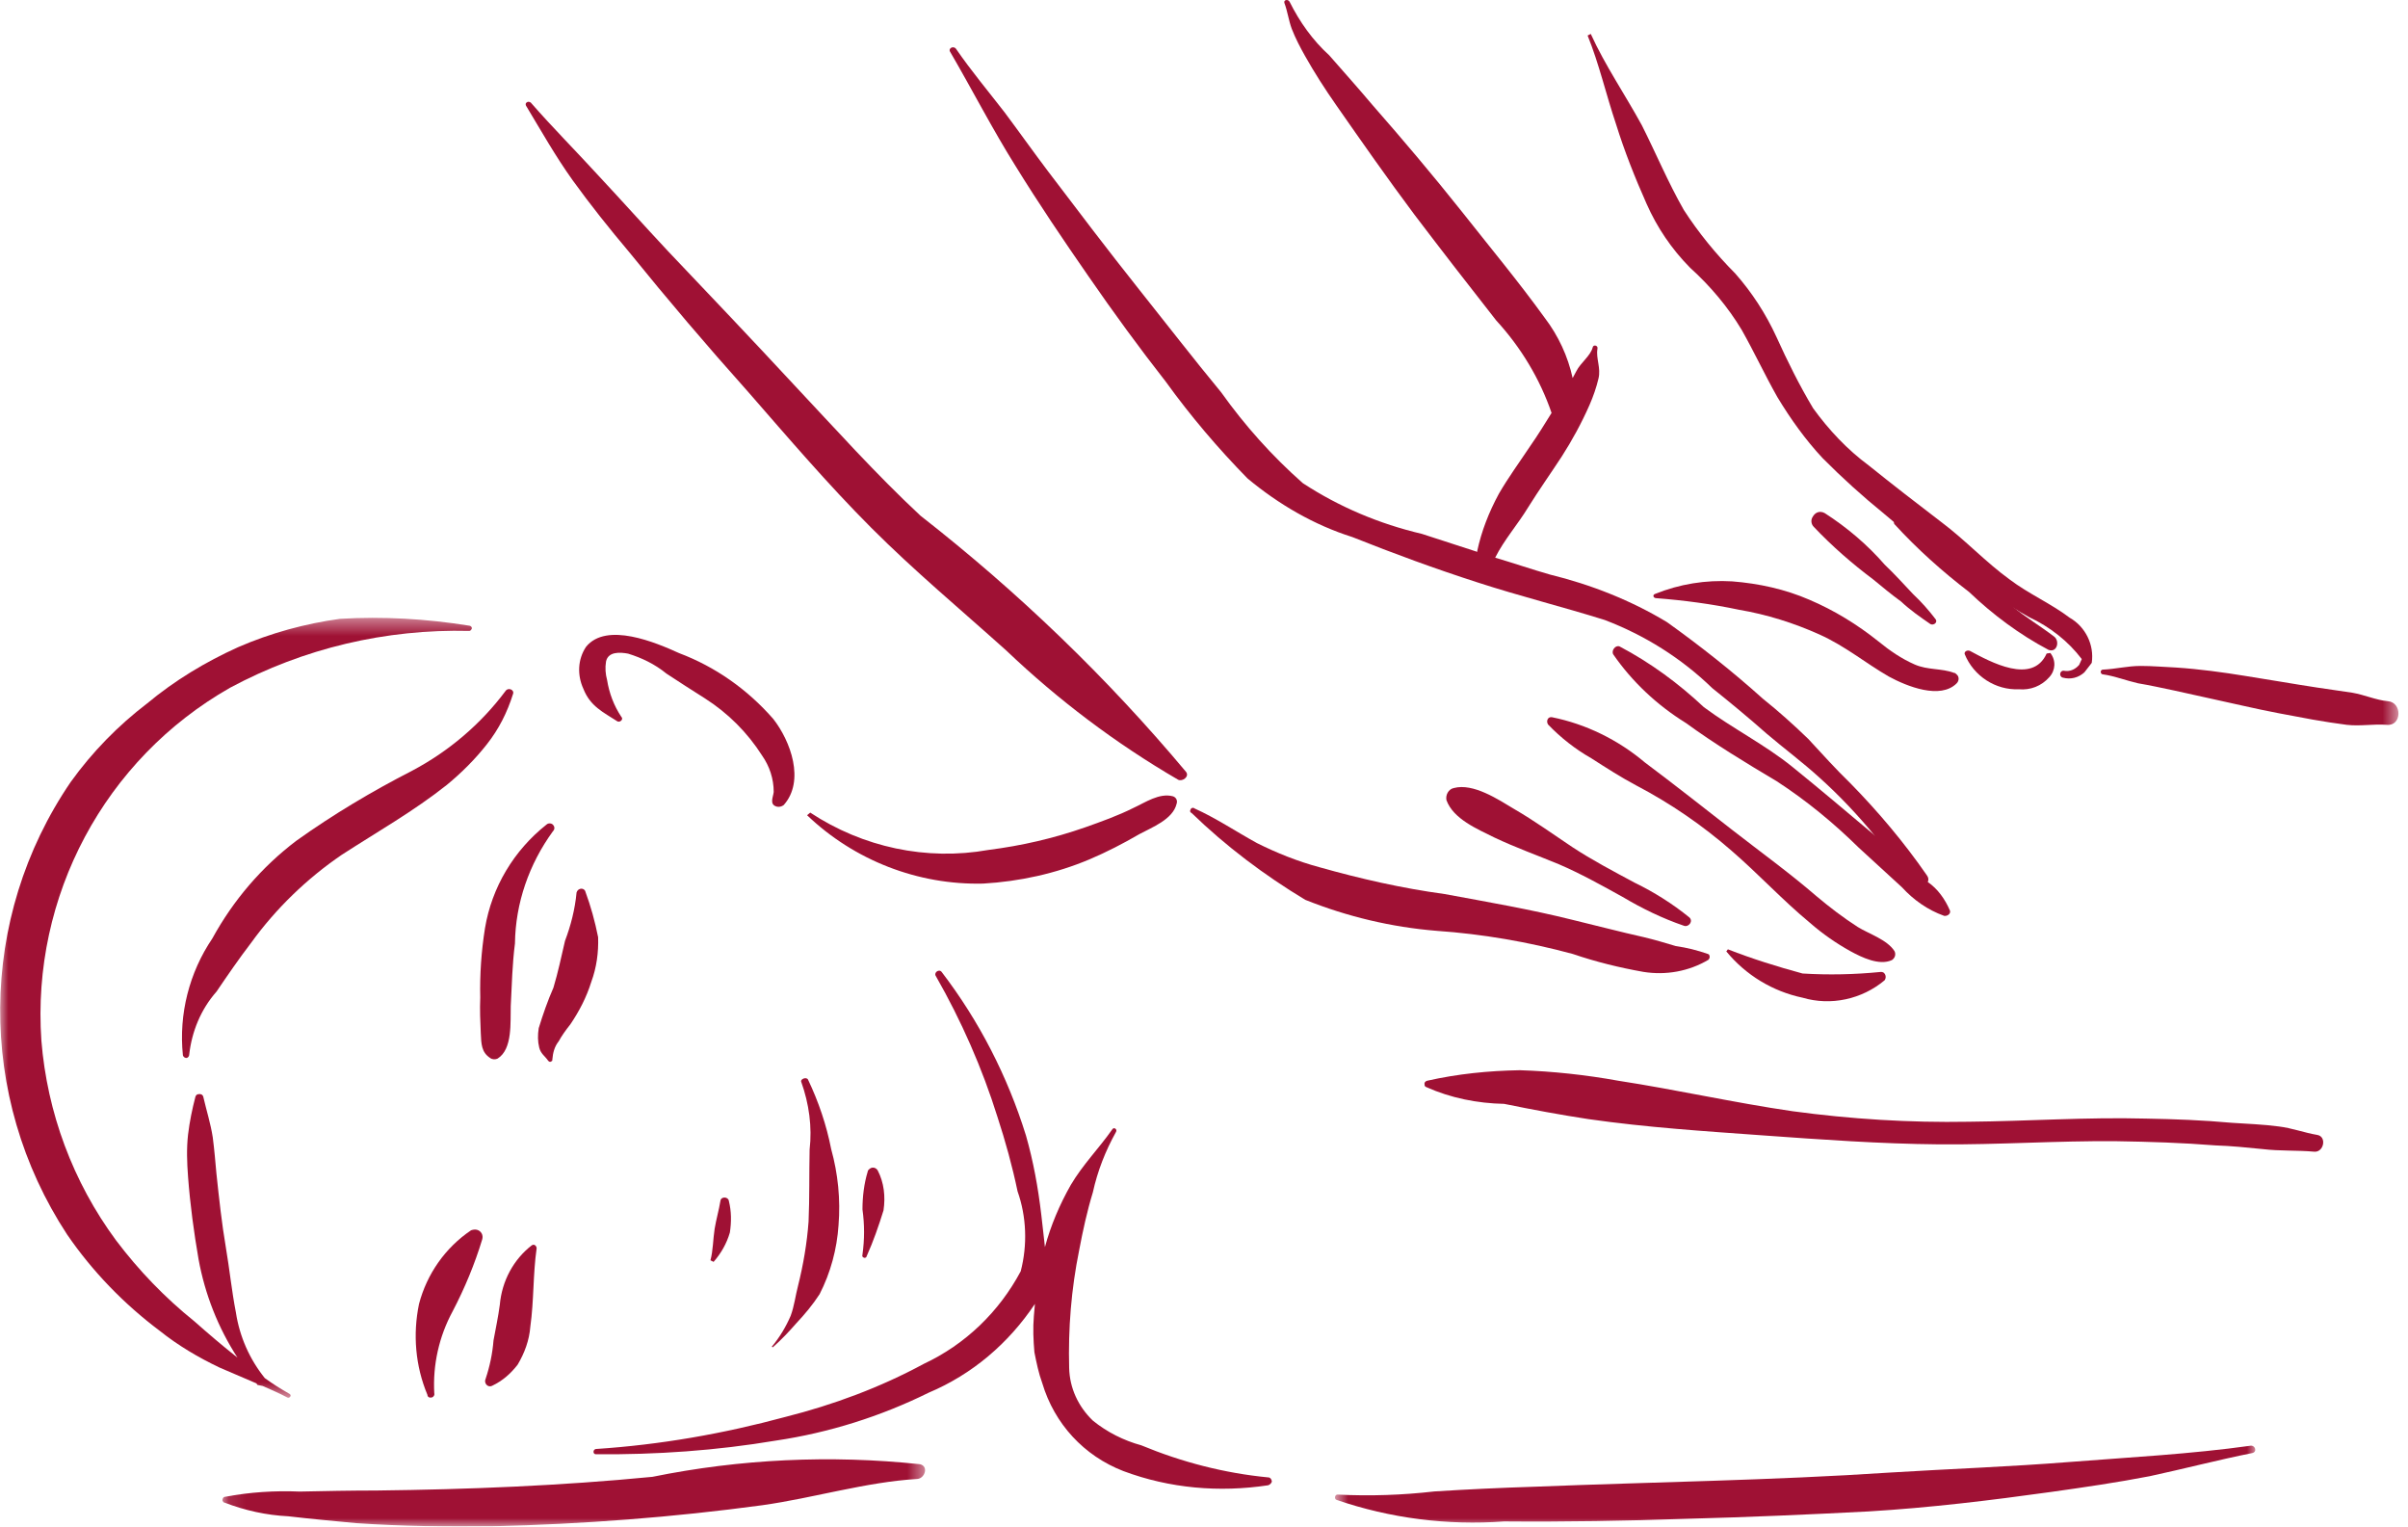 <?xml version="1.0" encoding="UTF-8"?>
<svg width="142px" height="90px" viewBox="0 0 142 90" version="1.1" xmlns="http://www.w3.org/2000/svg" xmlns:xlink="http://www.w3.org/1999/xlink">
    <!-- Generator: Sketch 63.1 (92452) - https://sketch.com -->
    <title>Massage</title>
    <desc>Created with Sketch.</desc>
    <defs>
        <polygon id="path-1" points="4.158 0.514 28.453 0.514 28.453 31.514 4.158 31.514"></polygon>
        <polygon id="path-3" points="0.723 7 54.995 7 54.995 25 0.723 25"></polygon>
        <polygon id="path-5" points="0.625 2.059 31.625 2.059 31.625 30 0.625 30"></polygon>
        <polygon id="path-7" points="0.986 1.946 31.986 1.946 31.986 30 0.986 30"></polygon>
        <polygon id="path-9" points="1 0.426 30.419 0.426 30.419 46.408 1 46.408"></polygon>
        <polygon id="path-11" points="0.116 7.516 41.551 7.516 41.551 25 0.116 25"></polygon>
    </defs>
    <g id="KAR//Über-uns" stroke="none" stroke-width="1" fill="none" fill-rule="evenodd">
        <g id="Über-uns" transform="translate(-152, -5436)">
            <g id="Partner" transform="translate(92, 4770)">
                <g id="Massage" transform="translate(59, 666)">
                    <g>
                        <path d="M70.941,45.508 C66.277,39.937 61.026,34.892 55.28,30.404 C52.655,27.959 50.245,25.266 47.774,22.636 C45.334,20.005 42.832,17.374 40.361,14.774 C39.001,13.32 37.673,11.834 36.314,10.379 C34.986,8.925 33.596,7.532 32.298,6.046 C32.206,5.985 32.113,5.985 32.051,6.046 C31.989,6.077 31.989,6.17 32.02,6.232 C32.916,7.718 33.75,9.203 34.769,10.627 C35.82,12.082 36.932,13.474 38.106,14.867 C40.361,17.653 42.677,20.376 45.087,23.069 C47.465,25.793 49.813,28.547 52.377,31.116 C54.91,33.654 57.659,35.944 60.346,38.358 C63.404,41.268 66.802,43.836 70.478,45.972 C70.725,46.096 71.158,45.786 70.941,45.508" id="Fill-1" fill="#9F1134"></path>
                        <path d="M101.716,56.244 C101.096,56.027 100.476,55.872 99.825,55.779 C99.205,55.593 98.585,55.407 97.934,55.252 C96.539,54.942 95.144,54.57 93.718,54.229 C91.238,53.609 88.696,53.175 86.185,52.71 C83.674,52.369 81.225,51.811 78.807,51.129 C77.536,50.788 76.296,50.292 75.118,49.703 C73.878,49.021 72.731,48.246 71.429,47.657 C71.367,47.595 71.243,47.626 71.212,47.719 C71.15,47.812 71.181,47.905 71.274,47.936 C73.289,49.889 75.552,51.594 77.97,53.051 C80.45,54.043 83.054,54.663 85.72,54.88 C88.417,55.066 91.114,55.531 93.749,56.244 C95.113,56.709 96.508,57.05 97.903,57.298 C99.236,57.515 100.6,57.267 101.747,56.585 C101.84,56.492 101.84,56.368 101.778,56.275 C101.747,56.275 101.747,56.244 101.716,56.244" id="Fill-3" fill="#9F1134"></path>
                        <path d="M100.619,54.087 C99.627,53.281 98.542,52.599 97.395,52.041 C96.124,51.359 94.884,50.708 93.706,49.933 C92.59,49.189 91.474,48.383 90.296,47.701 C89.366,47.143 87.878,46.151 86.731,46.461 C86.421,46.523 86.235,46.864 86.297,47.174 C86.7,48.29 88.126,48.879 89.118,49.375 C90.358,49.964 91.66,50.429 92.931,50.956 C94.233,51.514 95.442,52.196 96.682,52.878 C97.829,53.56 99.038,54.149 100.309,54.583 C100.588,54.676 100.867,54.304 100.619,54.087" id="Fill-5" fill="#9F1134"></path>
                        <path d="M112.72,56.078 C112.286,55.396 111.201,55.055 110.55,54.652 C109.682,54.094 108.876,53.474 108.101,52.823 C106.52,51.459 104.846,50.25 103.172,48.948 C101.467,47.615 99.731,46.251 97.995,44.949 C96.414,43.616 94.523,42.686 92.508,42.283 C92.26,42.252 92.167,42.531 92.291,42.717 C93.035,43.492 93.903,44.174 94.833,44.701 C95.701,45.259 96.569,45.817 97.499,46.313 C99.514,47.367 101.405,48.669 103.11,50.157 C104.691,51.521 106.117,53.071 107.729,54.404 C108.473,55.055 109.279,55.613 110.116,56.078 C110.798,56.45 111.821,56.946 112.565,56.605 C112.751,56.481 112.813,56.264 112.72,56.078" id="Fill-7" fill="#9F1134"></path>
                        <path d="M111.915,57.302 C110.365,57.457 108.815,57.488 107.296,57.395 C105.808,56.992 104.32,56.527 102.894,55.969 L102.801,56.093 C103.948,57.488 105.529,58.449 107.296,58.821 C108.97,59.317 110.799,58.914 112.132,57.798 C112.225,57.674 112.225,57.488 112.101,57.364 C112.07,57.333 112.008,57.302 111.915,57.302" id="Fill-9" fill="#9F1134"></path>
                        <path d="M115.989,53.685 C115.709,53.03 115.274,52.408 114.684,52.003 C114.746,51.847 114.715,51.722 114.622,51.598 C113.286,49.667 111.763,47.86 110.116,46.178 C109.246,45.337 108.469,44.465 107.63,43.562 C106.76,42.721 105.89,41.942 104.957,41.195 C103.155,39.575 101.26,38.08 99.302,36.679 C97.189,35.402 94.827,34.467 92.403,33.875 C91.315,33.564 90.228,33.19 89.171,32.879 C89.7,31.82 90.508,30.917 91.129,29.889 C91.751,28.892 92.434,27.927 93.087,26.93 C93.708,25.964 94.268,24.936 94.734,23.877 C94.951,23.379 95.138,22.85 95.262,22.32 C95.417,21.697 95.107,21.137 95.2,20.576 C95.262,20.358 94.951,20.296 94.92,20.483 C94.796,20.981 94.205,21.386 93.957,21.884 L93.739,22.289 C93.46,21.012 92.9,19.797 92.092,18.738 C90.539,16.589 88.829,14.534 87.182,12.447 C85.473,10.298 83.733,8.242 81.931,6.186 C81.092,5.19 80.253,4.255 79.383,3.259 C78.419,2.387 77.642,1.296 77.052,0.113 C76.959,-0.074 76.679,-0.012 76.741,0.175 C76.928,0.673 76.99,1.203 77.176,1.701 C77.394,2.262 77.673,2.791 77.953,3.29 C78.513,4.286 79.134,5.252 79.787,6.186 C81.309,8.367 82.832,10.547 84.417,12.665 C86.002,14.752 87.618,16.838 89.233,18.894 C90.694,20.483 91.813,22.351 92.496,24.345 C92.092,24.999 91.688,25.653 91.253,26.276 C90.632,27.21 89.948,28.145 89.389,29.11 C88.798,30.2 88.363,31.321 88.115,32.474 L88.115,32.536 L84.852,31.477 C82.335,30.885 79.973,29.889 77.829,28.487 C76.026,26.899 74.411,25.092 73.012,23.13 C71.365,21.137 69.78,19.081 68.164,17.056 C66.331,14.752 64.56,12.416 62.788,10.08 C61.918,8.927 61.079,7.744 60.24,6.622 C59.277,5.377 58.283,4.193 57.381,2.885 C57.226,2.667 56.884,2.854 57.04,3.072 C58.345,5.314 59.526,7.619 60.893,9.799 C62.26,12.011 63.69,14.129 65.181,16.278 C66.642,18.396 68.164,20.483 69.749,22.507 C71.21,24.532 72.826,26.431 74.566,28.207 C76.399,29.733 78.481,30.948 80.75,31.664 C83.174,32.63 85.629,33.533 88.146,34.343 C90.632,35.152 93.149,35.775 95.635,36.554 C97.997,37.457 100.141,38.797 101.974,40.572 C103.062,41.444 104.118,42.316 105.175,43.251 C106.2,44.123 107.288,44.932 108.283,45.836 C109.463,46.895 110.551,48.047 111.576,49.293 L111.452,49.168 C109.898,47.86 108.314,46.521 106.698,45.213 C105.082,43.905 103.155,42.939 101.477,41.693 C99.985,40.292 98.338,39.077 96.505,38.111 C96.256,38.018 96.008,38.361 96.132,38.579 C97.251,40.198 98.711,41.569 100.421,42.628 C102.13,43.873 103.932,44.964 105.765,46.054 C107.537,47.206 109.122,48.514 110.613,49.978 C111.452,50.757 112.322,51.535 113.161,52.314 C113.845,53.062 114.684,53.653 115.647,53.996 C115.834,54.027 116.051,53.871 115.989,53.685" id="Fill-11" fill="#9F1134"></path>
                        <path d="M123.049,36.419 C121.933,35.575 120.631,35.013 119.515,34.169 C118.089,33.137 116.88,31.824 115.454,30.761 C114.028,29.667 112.602,28.573 111.207,27.447 C109.936,26.509 108.851,25.353 107.921,24.071 C107.115,22.727 106.402,21.289 105.751,19.851 C105.131,18.506 104.325,17.256 103.333,16.13 C102.186,14.974 101.163,13.723 100.295,12.379 C99.365,10.753 98.652,9.034 97.815,7.377 C96.823,5.564 95.645,3.844 94.808,2 L94.622,2.094 C95.304,3.782 95.707,5.564 96.296,7.315 C96.792,8.909 97.412,10.472 98.094,12.004 C98.714,13.411 99.582,14.692 100.667,15.787 C101.845,16.849 102.899,18.1 103.705,19.444 C104.449,20.757 105.069,22.101 105.813,23.414 C106.588,24.696 107.456,25.915 108.479,27.01 C109.626,28.166 110.835,29.26 112.106,30.292 C113.408,31.386 114.71,32.512 116.105,33.45 C116.973,34.012 117.81,34.481 118.616,35.075 C119.267,35.544 119.918,35.982 120.662,36.388 C121.871,36.951 122.956,37.795 123.762,38.858 L123.607,39.202 C123.359,39.483 123.049,39.608 122.708,39.546 C122.46,39.514 122.398,39.89 122.646,39.952 C123.111,40.077 123.576,39.952 123.917,39.639 L124.258,39.202 L124.351,39.077 C124.506,38.014 123.979,36.951 123.049,36.419" id="Fill-13" fill="#9F1134"></path>
                        <path d="M116.228,39.67 C115.484,39.391 114.678,39.515 113.903,39.174 C113.128,38.833 112.446,38.368 111.764,37.81 C110.524,36.818 109.16,35.981 107.703,35.361 C106.277,34.741 104.727,34.4 103.146,34.276 C101.596,34.183 100.046,34.431 98.589,35.02 C98.434,35.082 98.496,35.268 98.682,35.268 C100.294,35.392 101.937,35.609 103.549,35.95 C105.192,36.229 106.773,36.725 108.292,37.407 C109.811,38.089 110.989,39.081 112.384,39.887 C113.469,40.476 115.422,41.251 116.383,40.29 C116.538,40.135 116.538,39.887 116.383,39.763 C116.321,39.701 116.29,39.67 116.228,39.67" id="Fill-15" fill="#9F1134"></path>
                        <path d="M115.149,36.516 C114.746,35.989 114.312,35.493 113.816,35.028 C113.258,34.439 112.731,33.85 112.142,33.292 C111.119,32.114 109.91,31.091 108.608,30.254 C108.329,30.099 108.05,30.192 107.895,30.471 C107.771,30.657 107.802,30.905 107.957,31.06 C109.042,32.207 110.22,33.23 111.46,34.16 C111.987,34.594 112.545,35.059 113.103,35.462 C113.63,35.958 114.25,36.392 114.839,36.795 C115.025,36.888 115.273,36.702 115.149,36.516" id="Fill-17" fill="#9F1134"></path>
                        <path d="M122.141,37.538 C121.335,36.918 120.436,36.391 119.661,35.74 C118.917,35.12 118.235,34.407 117.553,33.725 C116.251,32.361 114.67,31.307 112.872,30.656 C112.81,30.656 112.717,30.687 112.686,30.78 C112.686,30.811 112.686,30.873 112.717,30.904 C114.05,32.361 115.538,33.694 117.119,34.903 C118.514,36.236 120.095,37.414 121.8,38.313 C122.296,38.499 122.482,37.817 122.141,37.538" id="Fill-19" fill="#9F1134"></path>
                        <path d="M121.909,38.498 L121.692,38.529 C120.855,40.389 118.375,39.025 117.166,38.374 C117.011,38.312 116.825,38.405 116.856,38.56 C117.383,39.862 118.685,40.699 120.049,40.637 C120.731,40.699 121.382,40.451 121.847,39.924 C122.219,39.521 122.25,38.932 121.909,38.498" id="Fill-21" fill="#9F1134"></path>
                        <path d="M46.595,42.381 C45.076,40.645 43.185,39.312 41.046,38.506 C39.682,37.886 36.768,36.646 35.559,38.134 C35.063,38.878 35.032,39.808 35.404,40.614 C35.807,41.637 36.551,41.978 37.419,42.536 C37.512,42.567 37.605,42.536 37.667,42.443 C37.698,42.381 37.698,42.319 37.636,42.257 C37.202,41.606 36.923,40.862 36.799,40.087 C36.706,39.746 36.675,39.374 36.737,39.002 C36.861,38.413 37.543,38.444 38.039,38.537 C38.845,38.785 39.62,39.157 40.302,39.715 C41.046,40.211 41.79,40.676 42.565,41.172 C43.929,42.04 45.076,43.187 45.944,44.551 C46.378,45.171 46.626,45.915 46.626,46.69 C46.595,47 46.347,47.434 46.812,47.558 C46.936,47.589 47.091,47.558 47.215,47.465 C48.486,46.039 47.618,43.683 46.595,42.381" id="Fill-23" fill="#9F1134"></path>
                        <path d="M70.17,46.948 C69.364,46.731 68.527,47.32 67.845,47.63 C66.915,48.095 65.954,48.436 64.993,48.777 C63.133,49.428 61.242,49.862 59.289,50.11 C55.631,50.761 51.88,49.955 48.78,47.909 L48.594,48.064 C51.384,50.73 55.135,52.187 58.979,52.094 C61.118,51.97 63.257,51.505 65.241,50.668 C66.264,50.234 67.225,49.738 68.186,49.18 C68.93,48.777 70.17,48.312 70.387,47.382 C70.449,47.196 70.356,47.01 70.17,46.948" id="Fill-25" fill="#9F1134"></path>
                        <g id="Group-29" transform="translate(114, 25)">
                            <mask id="mask-2" fill="white">
                                <use xlink:href="#path-1"></use>
                            </mask>
                            <g id="Clip-28"></g>
                            <path d="M27.805,16.339 C27.123,16.277 26.441,15.967 25.728,15.843 L23.62,15.533 C22.194,15.316 20.799,15.068 19.404,14.851 C18.071,14.634 16.707,14.448 15.312,14.355 C14.599,14.324 13.948,14.262 13.235,14.262 C12.46,14.262 11.747,14.448 11.003,14.479 C10.941,14.479 10.879,14.541 10.879,14.603 C10.879,14.696 10.941,14.758 11.003,14.758 C11.685,14.851 12.398,15.13 13.08,15.285 C13.824,15.409 14.506,15.564 15.25,15.719 C16.614,16.029 17.947,16.308 19.311,16.618 C20.675,16.928 22.008,17.176 23.372,17.424 C24.054,17.548 24.705,17.641 25.387,17.734 C26.193,17.827 26.968,17.672 27.743,17.734 C28.642,17.827 28.673,16.401 27.805,16.339" id="Fill-27" fill="#9F1134" mask="url(#mask-2)"></path>
                        </g>
                        <path d="M75.783,87.103 C73.206,86.855 70.692,86.204 68.301,85.212 C67.277,84.933 66.283,84.437 65.445,83.755 C64.576,82.918 64.079,81.833 64.048,80.655 C63.986,78.33 64.172,76.005 64.638,73.711 C64.855,72.564 65.104,71.417 65.445,70.301 C65.724,69.03 66.19,67.852 66.811,66.736 C66.904,66.581 66.687,66.426 66.594,66.581 C65.787,67.728 64.855,68.658 64.141,69.867 C63.489,71.014 62.962,72.254 62.62,73.525 C62.558,72.874 62.465,72.223 62.403,71.603 C62.217,70.022 61.937,68.472 61.503,66.953 C60.416,63.45 58.74,60.195 56.536,57.312 C56.38,57.095 56.039,57.343 56.194,57.56 C57.684,60.164 58.926,62.985 59.826,65.868 C60.292,67.294 60.695,68.751 61.006,70.239 C61.534,71.727 61.596,73.401 61.192,74.951 C59.919,77.338 57.932,79.26 55.48,80.407 C52.903,81.802 50.14,82.825 47.315,83.538 C43.652,84.53 39.927,85.181 36.14,85.429 C35.953,85.46 35.953,85.739 36.14,85.739 C39.71,85.77 43.249,85.522 46.757,84.933 C49.892,84.468 52.934,83.507 55.759,82.112 C58.336,81.027 60.478,79.198 62.03,76.873 L61.968,77.586 C61.906,78.299 61.937,79.012 61.999,79.725 C62.123,80.345 62.248,80.965 62.465,81.554 C63.179,83.941 64.917,85.832 67.246,86.731 C69.977,87.754 72.896,88.002 75.783,87.568 C75.876,87.537 76,87.444 76,87.32 C75.969,87.196 75.907,87.103 75.783,87.103" id="Fill-30" fill="#9F1134"></path>
                        <g id="Group-34" transform="translate(79, 65)">
                            <mask id="mask-4" fill="white">
                                <use xlink:href="#path-3"></use>
                            </mask>
                            <g id="Clip-33"></g>
                            <path d="M54.72,20.235 C51.186,20.731 47.59,20.917 44.025,21.196 C40.522,21.475 37.019,21.599 33.485,21.816 C26.51,22.281 19.473,22.374 12.498,22.653 C10.514,22.715 8.53,22.808 6.577,22.932 C4.686,23.149 2.795,23.211 0.904,23.118 C0.718,23.087 0.656,23.366 0.811,23.428 C3.973,24.513 7.352,24.947 10.7,24.699 C14.296,24.73 17.892,24.668 21.457,24.544 C25.053,24.451 28.618,24.296 32.183,24.11 C35.81,23.893 39.375,23.459 42.94,22.963 C44.924,22.684 46.846,22.405 48.768,22.033 C50.783,21.599 52.798,21.072 54.813,20.669 C55.123,20.607 54.999,20.204 54.72,20.235" id="Fill-32" fill="#9F1134" mask="url(#mask-4)"></path>
                        </g>
                        <path d="M137.64,66.91 C136.899,66.786 136.158,66.507 135.386,66.414 C134.46,66.29 133.534,66.259 132.608,66.197 C130.91,66.042 129.243,65.98 127.545,65.949 C124.057,65.856 120.538,66.104 117.081,66.135 C113.623,66.197 110.135,65.98 106.709,65.515 C103.282,65.019 99.856,64.244 96.429,63.717 C94.546,63.376 92.571,63.159 90.626,63.097 C88.774,63.128 86.953,63.314 85.162,63.717 C85.039,63.748 84.977,63.841 85.008,63.965 C85.008,64.027 85.039,64.058 85.1,64.089 C86.551,64.74 88.126,65.05 89.7,65.081 C91.367,65.422 93.034,65.732 94.67,65.98 C98.127,66.476 101.554,66.693 104.98,66.941 C108.437,67.189 111.864,67.437 115.321,67.468 C118.84,67.499 122.298,67.251 125.786,67.282 C127.761,67.313 129.706,67.375 131.651,67.53 C132.577,67.561 133.503,67.654 134.429,67.747 C135.448,67.871 136.467,67.809 137.485,67.902 C138.041,67.933 138.226,67.003 137.64,66.91" id="Fill-35" fill="#9F1134"></path>
                        <path d="M36.271,55.255 C36.085,54.325 35.837,53.426 35.527,52.589 C35.496,52.434 35.341,52.372 35.217,52.403 C35.093,52.434 35.031,52.527 35,52.62 C34.907,53.612 34.659,54.573 34.318,55.472 C34.101,56.402 33.915,57.301 33.636,58.231 C33.295,59.006 33.016,59.812 32.768,60.618 C32.706,61.021 32.706,61.393 32.799,61.765 C32.892,62.137 33.14,62.261 33.326,62.54 C33.388,62.602 33.45,62.633 33.512,62.571 C33.574,62.571 33.574,62.509 33.574,62.447 C33.605,62.075 33.698,61.703 33.946,61.393 C34.132,61.052 34.38,60.711 34.628,60.401 C35.155,59.626 35.589,58.789 35.868,57.89 C36.178,57.053 36.302,56.154 36.271,55.255" id="Fill-37" fill="#9F1134"></path>
                        <g id="Group-41" transform="translate(15, 60)">
                            <mask id="mask-6" fill="white">
                                <use xlink:href="#path-5"></use>
                            </mask>
                            <g id="Clip-40"></g>
                            <path d="M17.366,13.415 C16.281,14.252 15.599,15.523 15.475,16.918 C15.382,17.631 15.227,18.344 15.103,19.026 C15.041,19.801 14.886,20.545 14.638,21.289 C14.514,21.537 14.762,21.847 15.041,21.692 C15.63,21.413 16.126,20.979 16.529,20.452 C16.932,19.77 17.211,19.026 17.273,18.22 C17.49,16.67 17.428,15.12 17.645,13.601 C17.645,13.477 17.552,13.384 17.459,13.384 C17.428,13.384 17.397,13.415 17.366,13.415" id="Fill-39" fill="#9F1134" mask="url(#mask-6)"></path>
                        </g>
                        <path d="M33.227,48.616 C31.305,50.135 30.003,52.305 29.6,54.723 C29.383,56.087 29.29,57.451 29.321,58.815 C29.29,59.528 29.321,60.241 29.352,60.923 C29.383,61.543 29.383,62.039 29.91,62.38 C30.034,62.473 30.22,62.473 30.344,62.411 C31.243,61.853 31.088,60.241 31.119,59.311 C31.181,58.071 31.212,56.831 31.367,55.622 C31.398,53.235 32.204,50.941 33.599,49.019 C33.723,48.895 33.723,48.74 33.599,48.616 C33.506,48.523 33.32,48.523 33.227,48.616" id="Fill-42" fill="#9F1134"></path>
                        <g id="Group-46" transform="translate(11, 60)">
                            <mask id="mask-8" fill="white">
                                <use xlink:href="#path-7"></use>
                            </mask>
                            <g id="Clip-45"></g>
                            <path d="M17.779,12.535 C16.26,13.558 15.175,15.108 14.71,16.875 C14.338,18.673 14.493,20.533 15.206,22.238 C15.206,22.362 15.33,22.424 15.454,22.393 C15.578,22.362 15.64,22.238 15.609,22.145 C15.516,20.471 15.888,18.797 16.694,17.309 C17.407,15.945 17.996,14.519 18.43,13.093 C18.523,12.814 18.368,12.566 18.12,12.504 C17.996,12.473 17.872,12.504 17.779,12.535" id="Fill-44" fill="#9F1134" mask="url(#mask-8)"></path>
                        </g>
                        <path d="M43.98,70.801 C43.949,70.553 43.515,70.522 43.484,70.801 C43.391,71.359 43.236,71.886 43.143,72.444 C43.05,73.033 43.05,73.746 42.895,74.304 L43.081,74.397 C43.515,73.901 43.856,73.312 44.042,72.661 C44.135,72.041 44.135,71.421 43.98,70.801" id="Fill-47" fill="#9F1134"></path>
                        <path d="M50.014,67.745 C49.735,66.319 49.27,64.955 48.65,63.653 C48.557,63.467 48.185,63.622 48.247,63.777 C48.712,65.079 48.898,66.443 48.743,67.776 C48.712,69.202 48.743,70.597 48.681,72.023 C48.588,73.294 48.371,74.565 48.061,75.805 C47.906,76.394 47.844,76.983 47.627,77.572 C47.348,78.223 46.976,78.843 46.511,79.401 L46.573,79.432 C47.069,78.998 47.534,78.502 47.968,78.006 C48.464,77.479 48.929,76.921 49.332,76.301 C49.983,75.03 50.355,73.635 50.448,72.24 C50.572,70.721 50.417,69.202 50.014,67.745" id="Fill-49" fill="#9F1134"></path>
                        <path d="M52.759,69.007 C52.666,68.852 52.48,68.79 52.325,68.883 C52.232,68.945 52.17,69.007 52.17,69.069 C51.953,69.782 51.86,70.557 51.86,71.301 C51.984,72.2 51.984,73.068 51.86,73.967 C51.829,74.06 51.86,74.122 51.953,74.153 C52.015,74.184 52.108,74.122 52.108,74.06 C52.511,73.161 52.821,72.262 53.1,71.363 C53.224,70.557 53.131,69.72 52.759,69.007" id="Fill-51" fill="#9F1134"></path>
                        <g id="Group-55" transform="translate(0, 36)">
                            <mask id="mask-10" fill="white">
                                <use xlink:href="#path-9"></use>
                            </mask>
                            <g id="Clip-54"></g>
                            <path d="M28.674,0.888 C26.163,0.485 23.59,0.33 21.048,0.485 C19.002,0.764 16.956,1.322 15.034,2.159 C13.112,3.027 11.314,4.112 9.671,5.476 C7.966,6.778 6.447,8.328 5.176,10.095 C-0.311,18.124 -0.373,28.664 4.959,36.786 C6.447,38.956 8.307,40.878 10.415,42.459 C11.5,43.327 12.709,44.04 13.949,44.629 C14.662,44.939 15.406,45.249 16.119,45.559 L16.181,45.652 L16.491,45.714 C16.987,45.931 17.483,46.148 17.948,46.396 C18.072,46.458 18.227,46.272 18.072,46.179 C17.576,45.9 17.08,45.59 16.615,45.249 L16.615,45.249 C15.716,44.133 15.127,42.8 14.91,41.374 C14.662,40.103 14.538,38.832 14.321,37.561 C14.073,36.104 13.918,34.647 13.763,33.19 C13.701,32.508 13.639,31.764 13.546,31.051 C13.422,30.245 13.174,29.47 12.988,28.664 C12.957,28.54 12.833,28.478 12.709,28.509 C12.616,28.509 12.554,28.571 12.523,28.664 C12.337,29.377 12.182,30.121 12.089,30.896 C11.996,31.733 12.027,32.539 12.089,33.376 C12.213,35.019 12.43,36.631 12.709,38.243 C13.081,40.289 13.856,42.273 15.003,44.04 C14.135,43.358 13.267,42.614 12.461,41.901 C10.725,40.506 9.175,38.894 7.842,37.127 C5.3,33.686 3.781,29.594 3.44,25.347 C2.851,16.853 7.16,8.762 14.569,4.546 C18.909,2.221 23.745,1.074 28.674,1.198 C28.736,1.198 28.798,1.136 28.829,1.043 C28.829,0.95 28.736,0.888 28.674,0.888" id="Fill-53" fill="#9F1134" mask="url(#mask-10)"></path>
                        </g>
                        <path d="M30.819,40.729 C29.362,42.682 27.471,44.294 25.301,45.441 C22.945,46.65 20.651,48.014 18.481,49.564 C16.435,51.114 14.761,53.067 13.521,55.33 C12.157,57.345 11.537,59.794 11.785,62.212 C11.816,62.336 11.94,62.398 12.033,62.367 C12.095,62.336 12.157,62.274 12.157,62.181 C12.312,60.817 12.839,59.515 13.769,58.461 C14.42,57.5 15.102,56.508 15.815,55.578 C17.272,53.563 19.101,51.796 21.147,50.401 C23.255,49.037 25.394,47.828 27.347,46.278 C28.215,45.565 29.021,44.759 29.703,43.891 C30.416,42.992 30.912,42 31.253,40.915 C31.346,40.667 30.974,40.512 30.819,40.729" id="Fill-56" fill="#9F1134"></path>
                        <g id="Group-60" transform="translate(14, 65)">
                            <mask id="mask-12" fill="white">
                                <use xlink:href="#path-11"></use>
                            </mask>
                            <g id="Clip-59"></g>
                            <path d="M41.253,21.326 C35.983,20.768 30.651,21.017 25.474,22.07 C20.049,22.598 14.624,22.814 9.199,22.877 C7.68,22.877 6.192,22.907 4.673,22.939 C3.216,22.877 1.728,22.97 0.271,23.248 C0.178,23.248 0.116,23.341 0.116,23.465 C0.147,23.527 0.178,23.59 0.24,23.59 C1.449,24.055 2.72,24.334 3.991,24.395 C5.324,24.55 6.657,24.674 7.99,24.799 C10.687,24.985 13.384,25.015 16.05,24.985 C21.382,24.86 26.683,24.457 31.953,23.744 C35.022,23.311 38.029,22.381 41.098,22.195 C41.532,22.163 41.78,21.451 41.253,21.326" id="Fill-58" fill="#9F1134" mask="url(#mask-12)"></path>
                        </g>
                    </g>
                </g>
            </g>
        </g>
    </g>
</svg>